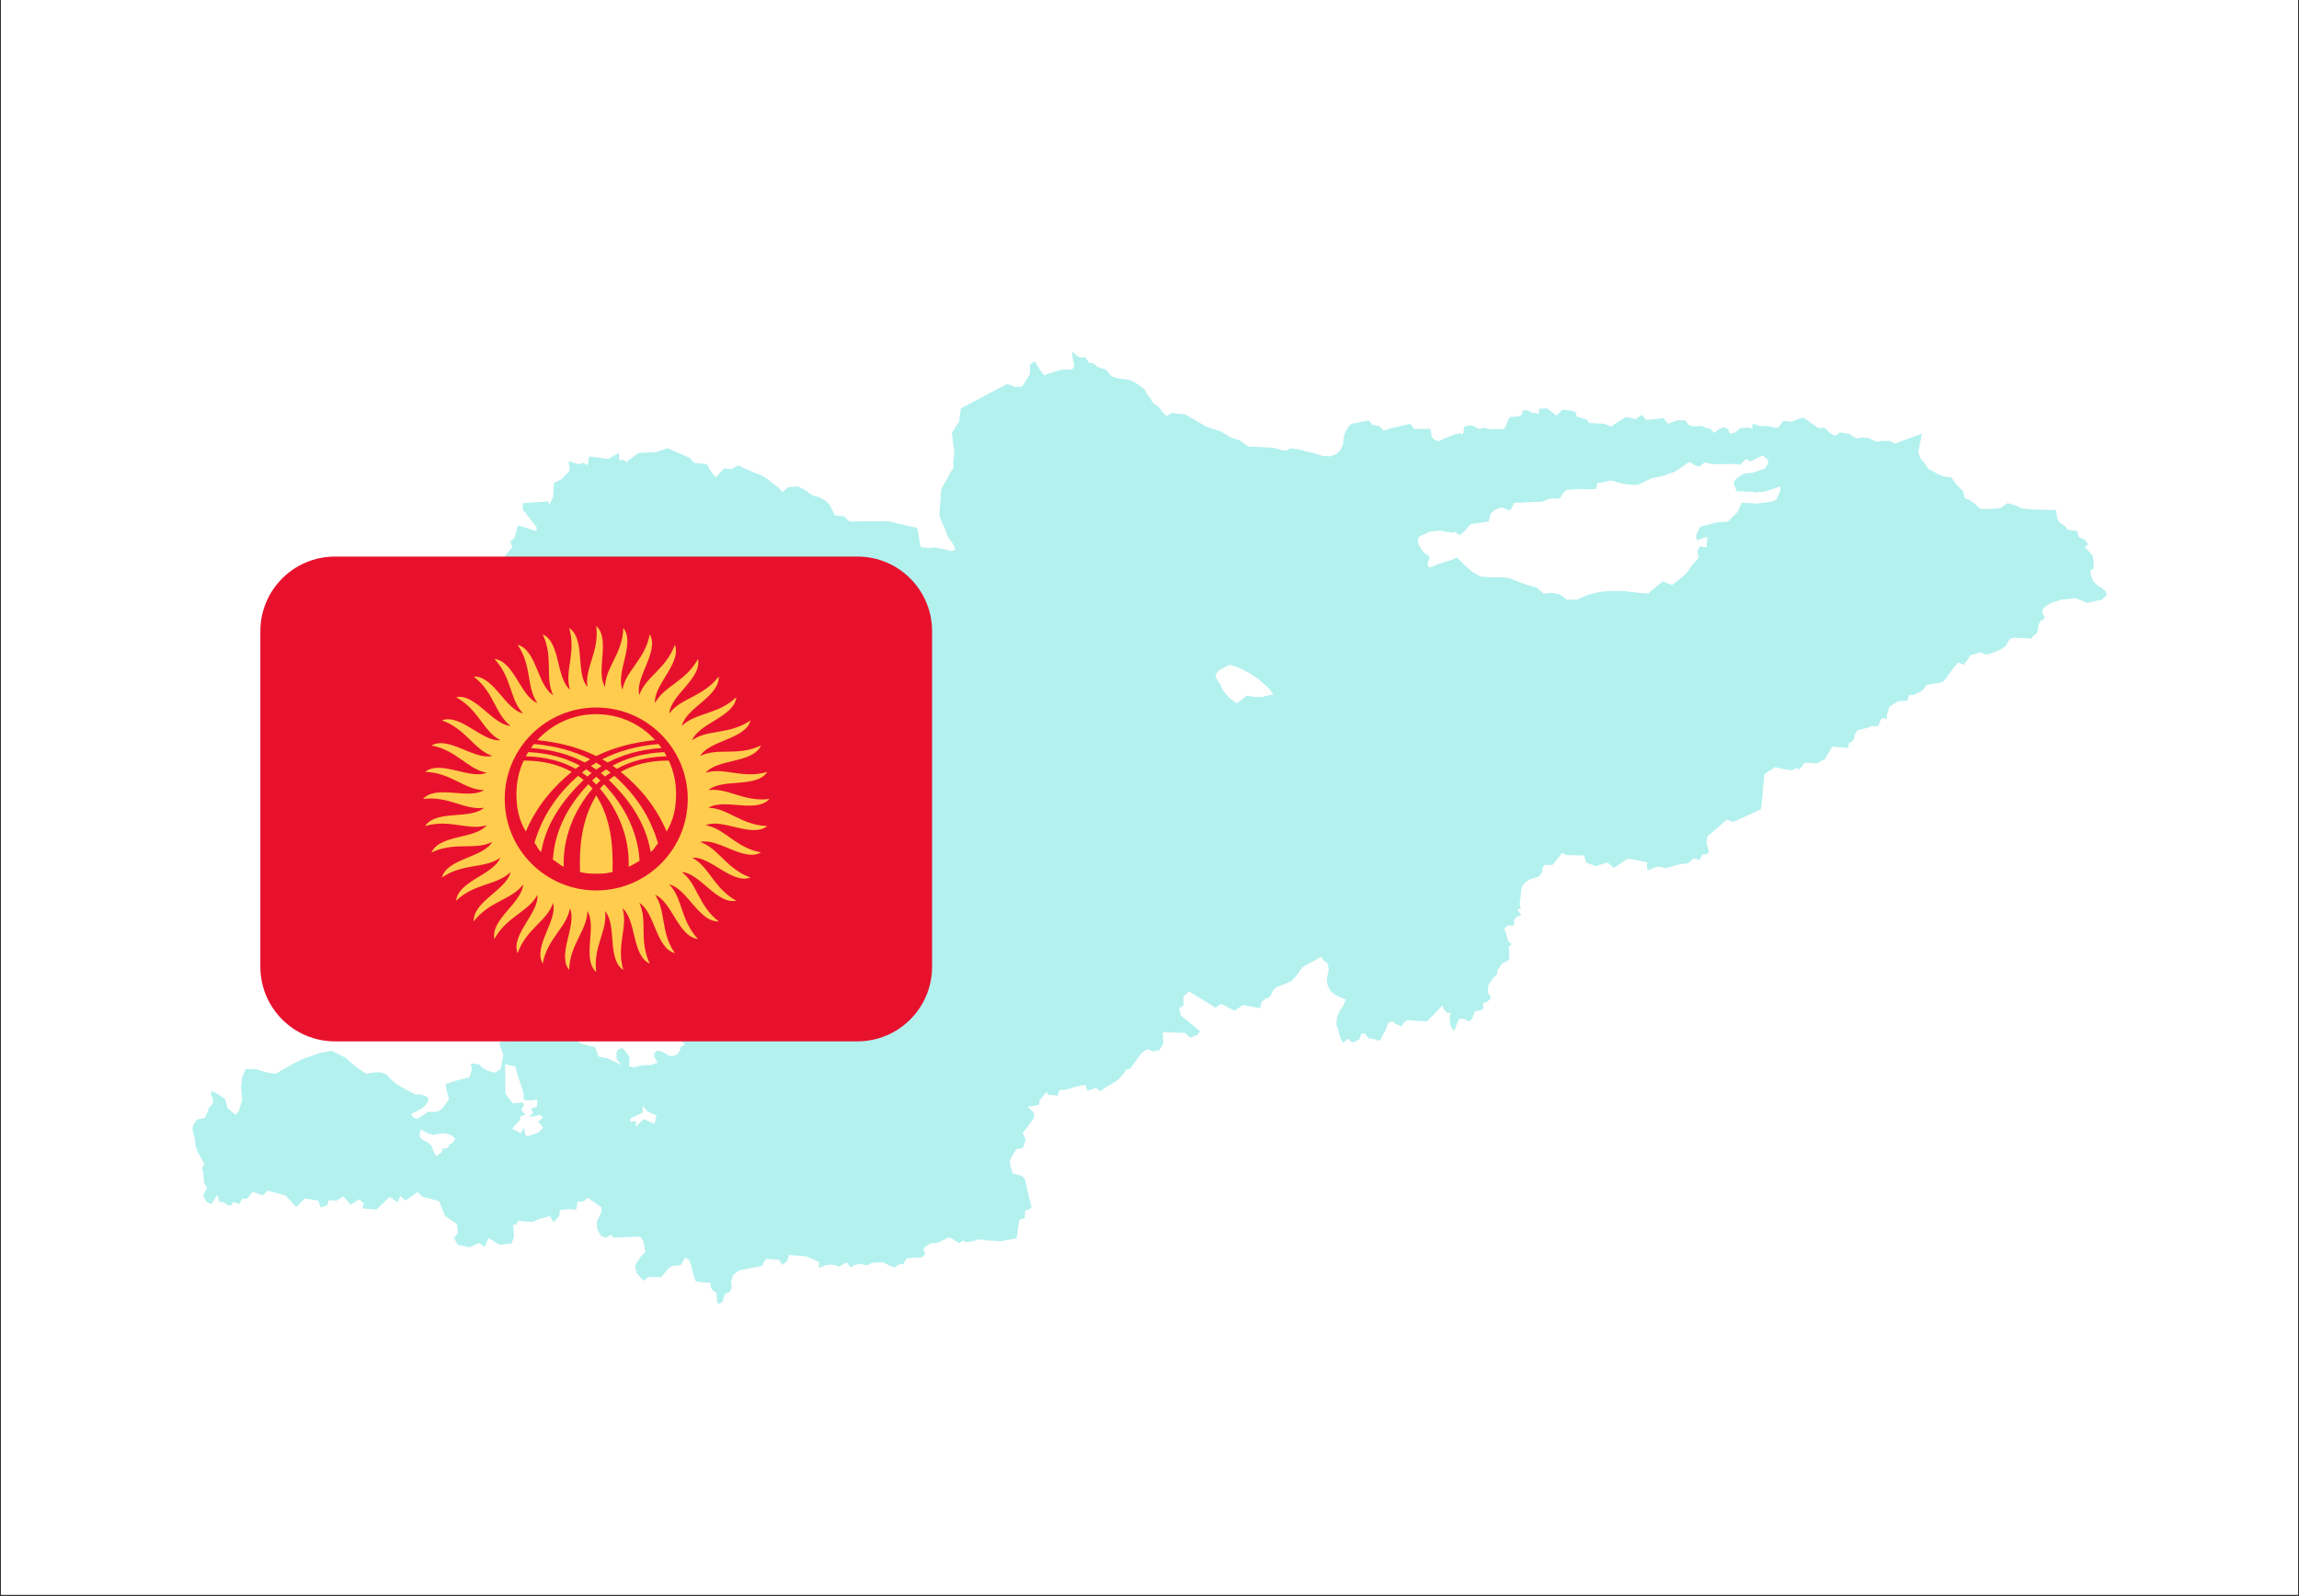 <svg xmlns="http://www.w3.org/2000/svg" xmlns:xlink="http://www.w3.org/1999/xlink" width="1080" zoomAndPan="magnify" viewBox="0 0 810 562.5" height="750" preserveAspectRatio="xMidYMid meet" version="1.0"><rect x="0" y="0" width="810" height="562.5" fill="#333333" stroke="none"/><defs><filter x="0%" y="0%" width="100%" height="100%" id="91def3da80"><feColorMatrix values="0 0 0 0 1 0 0 0 0 1 0 0 0 0 1 0 0 0 1 0" color-interpolation-filters="sRGB"/></filter><clipPath id="4f5f883192"><path d="M 0.359 0 L 809.641 0 L 809.641 562 L 0.359 562 Z M 0.359 0 " clip-rule="nonzero"/></clipPath><mask id="a24617fdf1"><g filter="url(#91def3da80)"><rect x="-81" width="972" fill="#000000" y="-56.25" height="675" fill-opacity="0.3"/></g></mask><clipPath id="6a17c8080f"><path d="M 0.801 0.969 L 675.199 0.969 L 675.199 336.418 L 0.801 336.418 Z M 0.801 0.969 " clip-rule="nonzero"/></clipPath><clipPath id="e784b9cc40"><rect x="0" width="676" y="0" height="338"/></clipPath><clipPath id="bc7459347c"><path d="M 91.668 196.148 L 328.461 196.148 L 328.461 366.996 L 91.668 366.996 Z M 91.668 196.148 " clip-rule="nonzero"/></clipPath></defs><g clip-path="url(#4f5f883192)"><path fill="#ffffff" d="M 0.359 0 L 809.641 0 L 809.641 562 L 0.359 562 Z M 0.359 0 " fill-opacity="1" fill-rule="nonzero"/><path fill="#ffffff" d="M 0.359 0 L 809.641 0 L 809.641 562 L 0.359 562 Z M 0.359 0 " fill-opacity="1" fill-rule="nonzero"/></g><g mask="url(#a24617fdf1)"><g transform="matrix(1, 0, 0, 1, 67, 123)"><g clip-path="url(#e784b9cc40)"><g clip-path="url(#6a17c8080f)"><path fill="#00cfc8" d="M 560.254 49.93 L 558.746 53.25 L 556.934 53.855 L 551.793 54.457 L 546.656 54.16 L 545.148 57.48 L 541.824 60.805 L 537.895 61.109 L 532.152 62.617 C 532.152 62.617 529.738 65.945 530.949 67.453 C 530.949 67.453 532.762 66.547 534.574 66.242 L 534.27 69.875 L 531.852 69.57 L 530.949 71.383 L 531.551 73.5 L 529.129 76.215 L 527.016 79.234 L 522.184 83.164 L 518.859 81.957 L 516.441 83.77 L 513.727 86.188 L 510.094 85.887 L 504.957 85.281 L 500.426 85.281 L 496.801 85.582 L 492.871 86.492 L 488.645 88.305 L 485.02 88.305 L 482.598 86.492 L 479.879 85.887 L 476.859 86.188 L 474.441 84.074 L 471.117 83.164 C 471.117 83.164 466.887 81.656 464.773 80.75 L 462.055 80.445 L 458.125 80.445 L 454.5 80.145 L 451.477 78.332 L 448.758 75.914 L 446.34 73.5 L 444.223 74.402 L 441.199 75.312 C 441.199 75.312 438.484 76.215 437.277 76.82 C 436.066 77.422 435.465 75.609 436.672 73.797 C 436.672 73.797 436.672 72.59 434.855 71.984 L 433.348 69.875 C 433.348 69.875 431.535 67.152 433.348 65.945 L 436.672 64.43 C 436.672 64.43 440.297 63.828 441.199 64.133 C 442.109 64.43 445.133 64.734 445.133 64.734 L 445.734 64.43 C 445.734 64.43 445.734 64.43 447.242 65.641 L 449.062 64.133 L 451.172 61.715 L 457.52 60.805 C 457.52 60.805 457.52 60.805 457.824 59.598 C 458.125 58.387 457.824 58.387 458.727 57.48 C 459.637 56.574 460.539 56.27 461.75 55.973 C 462.957 55.672 463.262 56.574 465.074 56.879 L 466.582 54.16 C 466.582 54.16 466.582 54.16 469.305 54.16 L 473.535 53.855 L 476.254 53.855 C 476.254 53.855 478.367 52.652 480.184 52.652 C 480.184 52.652 481.996 52.949 482.902 52.348 C 482.902 52.348 483.207 50.832 485.02 49.625 L 489.852 49.324 C 489.852 49.324 492.871 49.625 495.289 49.324 L 495.895 47.207 L 498.309 46.91 L 500.426 46.301 L 504.957 47.512 C 504.957 47.512 508.887 48.117 510.094 47.812 C 511.309 47.512 514.023 45.699 515.539 45.395 C 517.047 45.09 518.859 44.793 518.859 44.793 C 518.859 44.793 520.977 43.883 522.184 43.582 C 523.391 43.277 524.898 42.07 527.016 40.562 C 529.129 39.051 528.227 40.562 531.551 41.473 C 531.551 41.473 531.551 41.473 533.664 39.957 L 536.082 40.562 L 540.918 40.562 C 540.918 40.562 544.543 40.258 546.051 40.863 L 548.168 38.75 L 549.676 39.652 L 553.91 37.543 C 553.91 37.543 553.91 37.543 555.719 38.75 L 556.023 40.258 L 554.816 42.07 L 553.301 42.676 L 550.586 43.582 L 547.566 43.883 C 547.566 43.883 545.148 45.09 544.238 46.301 C 543.336 47.512 544.238 47.812 544.543 49.324 C 544.844 50.832 546.355 49.93 547.566 50.23 C 548.773 50.535 548.773 49.93 551.793 50.535 L 554.816 50.23 L 560.254 48.418 Z M 378.348 122.449 C 376.238 123.055 372.309 122.145 372.309 122.145 C 370.496 123.656 368.684 124.867 368.684 124.867 L 365.965 122.75 C 365.965 122.75 363.551 120.332 363.246 118.824 C 362.941 117.312 359.621 115.805 362.641 113.082 L 366.266 111.27 L 369.891 112.477 L 373.82 114.59 L 376.84 116.707 L 380.168 119.727 L 381.676 121.844 C 381.676 121.844 380.465 121.844 378.348 122.449 Z M 163.664 273.074 L 159.738 271.41 L 156.867 274.277 L 157.168 272.164 L 155.055 272.316 L 155.207 271.105 L 159.434 269.145 L 159.434 266.727 L 161.098 268.691 L 164.27 270.055 Z M 122.723 276.094 C 122.723 276.094 120.91 276.848 120.156 277 C 119.398 277.148 118.949 277.754 118.34 277.148 C 117.734 276.551 117.734 274.582 117.734 274.582 C 117.285 274.434 116.527 276.395 116.527 276.395 C 115.316 275.941 115.02 275.336 113.961 275.188 C 112.902 275.035 114.867 273.074 114.867 273.074 L 116.227 271.711 L 116.375 270.504 L 118.188 269.75 L 116.832 268.539 L 116.832 267.633 L 117.586 266.727 L 117.285 265.52 L 113.656 265.82 L 111.09 262.492 L 110.938 252.07 L 114.562 252.824 L 115.316 255.695 L 116.078 258.113 L 116.98 260.68 L 117.586 262.945 L 117.434 264.609 L 118.645 264.758 L 120.762 264.758 L 122.27 264.461 C 122.418 265.52 122.117 267.176 122.117 267.176 L 120.457 267.48 C 119.852 267.938 120.91 269.145 120.91 269.145 L 119.398 270.652 C 120 270.652 123.477 269.898 123.477 269.898 L 124.23 270.957 L 122.574 272.316 L 123.477 273.223 L 124.387 274.434 Z M 92.352 279.871 L 91.293 280.324 L 90.844 281.531 C 90.844 281.531 90.379 281.805 89.637 281.684 C 88.727 281.531 88.953 282.543 88.578 283.039 C 88.125 283.645 86.617 284.402 86.617 284.402 L 85.559 282.285 L 85.102 280.777 L 83.746 279.719 L 82.383 278.961 L 81.172 278.059 C 80.418 276.551 81.328 275.035 81.328 275.035 L 83.441 276.246 L 85.707 277 L 87.824 276.551 L 89.48 276.395 L 91.449 276.848 L 92.504 277.453 L 93.41 278.355 Z M 675.074 85.578 L 673.711 84.367 L 671.75 83.16 L 670.543 81.801 L 669.637 79.684 L 669.484 78.027 L 670.543 77.574 L 670.691 75.457 L 670.242 72.738 L 667.52 69.715 L 668.73 68.961 L 667.672 67.301 L 665.41 66.242 L 664.805 64.125 L 661.48 63.672 L 660.875 62.77 L 659.816 61.859 L 658.758 61.254 L 657.855 59.746 L 657.398 56.719 C 657.398 56.719 644.859 56.719 644.711 55.816 L 643.348 55.211 L 640.328 54.305 L 637.762 56.117 C 637.762 56.117 630.512 56.719 630.355 56.117 L 628.691 54.453 L 626.73 53.094 L 625.523 52.797 L 625.066 52.043 L 624.613 50.074 L 622.195 47.656 L 620.539 45.242 L 617.969 44.938 L 616.004 44.184 L 614.043 43.125 L 612.379 42.219 L 611.02 40.102 L 609.656 38.594 L 608.902 36.328 L 609.359 33.91 L 610.113 29.832 L 600.746 33.309 L 599.84 32.852 L 598.777 32.398 L 596.367 32.398 L 594.398 32.703 L 593.191 32.25 L 591.227 31.34 L 589.414 31.188 L 586.996 31.496 L 585.789 30.734 L 584.73 29.98 L 581.254 29.375 C 581.254 29.375 579.891 30.734 579.293 30.586 L 577.48 29.375 L 575.816 27.715 L 573.699 27.863 L 568.562 24.238 L 567.355 24.387 L 564.184 25.598 L 561.312 25.297 L 559.5 27.715 C 559.5 27.715 558.441 27.863 557.984 27.715 C 557.535 27.562 556.777 27.266 556.777 27.266 L 554.664 27.109 L 553.301 27.266 L 551.793 26.656 L 550.438 26.355 L 550.438 28.02 L 548.922 27.715 L 546.207 27.863 L 544.391 29.375 L 542.426 29.832 L 541.973 28.469 L 540.613 27.562 L 539.102 28.02 L 536.836 29.527 L 535.625 28.02 L 534.723 28.02 L 532.457 27.109 L 529.285 27.266 L 528.074 26.809 L 526.711 25.148 L 523.84 25.148 L 520.672 26.355 L 519.156 24.387 L 512.965 24.996 L 511.453 23.18 L 509.34 24.691 L 505.867 23.938 L 501.332 26.809 L 500.883 27.414 L 498.309 26.355 L 492.871 26.051 C 492.871 26.051 492.566 25.445 491.812 24.691 C 491.812 24.691 489.094 24.09 488.492 23.789 L 488.188 22.277 L 486.527 21.672 L 483.504 21.367 L 481.387 23.484 L 479.73 22.125 L 478.066 20.918 L 475.195 21.066 C 475.195 21.066 475.348 22.277 475.047 22.879 L 473.988 22.574 L 472.93 22.574 L 471.117 21.523 L 469.453 21.672 L 469.152 23.18 L 467.797 23.789 L 465.074 23.938 L 464.316 24.996 L 463.711 26.809 L 462.809 28.316 L 460.234 28.168 L 458.125 28.316 L 455.707 27.715 L 454.5 28.168 C 454.5 28.168 453.738 28.168 452.688 27.414 C 451.629 26.656 449.664 27.109 449.664 27.109 L 448.906 27.414 L 448.457 30.129 L 447.547 29.676 L 445.438 30.129 L 441.656 31.645 L 439.844 32.547 L 437.875 31.645 L 437.426 30.586 L 436.973 28.168 L 431.234 28.168 L 429.871 26.355 L 422.77 28.02 L 420.504 28.773 L 419.145 27.266 L 416.426 26.656 L 415.215 25.148 L 409.172 26.355 L 408.27 27.109 L 407.359 28.621 L 406.605 30.281 L 406.152 33.754 L 405.398 35.418 L 403.734 37.082 L 401.469 37.836 L 398.902 37.688 C 398.902 37.688 395.578 36.477 394.973 36.477 C 394.367 36.477 390.289 35.27 390.289 35.27 L 387.418 34.969 L 386.664 35.723 L 385 35.723 L 381.676 34.816 L 372.91 34.359 L 372.008 33.754 L 369.891 32.25 L 366.719 31.188 L 363.246 29.07 L 358.105 27.414 L 350.551 23.031 L 345.719 22.574 C 345.719 22.574 344.055 23.938 343.605 23.336 L 342.547 22.125 L 341.34 20.465 L 339.527 19.254 L 338.766 18.348 L 338.469 17.441 L 337.258 16.078 L 336.199 14.117 L 334.539 12.91 L 333.18 12.004 L 331.516 11.098 L 329.398 10.641 L 327.891 10.492 L 326.379 10.188 L 324.566 9.59 L 322.602 7.168 C 322.602 7.168 319.883 6.562 319.434 6.113 C 319.434 6.113 318.523 4.898 317.621 4.898 L 316.711 4.898 C 316.711 4.898 315.957 3.539 315.199 2.785 L 314.145 3.094 L 312.781 2.637 L 310.82 0.973 L 310.82 2.184 L 310.969 3.539 L 311.574 5.957 L 310.82 7.168 L 306.738 7.32 L 302.055 8.828 L 300.848 9.285 L 299.488 7.473 L 297.52 4.293 L 295.863 5.508 L 295.863 8.828 L 293.141 13.207 L 290.727 13.363 L 287.855 12.305 L 271.535 20.918 L 270.93 25.598 L 268.363 29.527 L 268.664 31.949 L 268.82 33.91 L 269.27 36.023 L 269.117 37.688 L 268.82 39.648 L 268.969 41.766 L 267.609 43.883 L 266.703 45.695 L 264.59 49.469 L 263.98 58.684 L 265.039 61.559 L 265.949 63.371 C 265.949 63.371 266.398 64.879 266.703 65.633 C 267.008 66.395 268.363 68.055 268.363 68.055 L 269.426 69.867 L 269.426 70.922 L 267.91 71.227 L 266.703 70.773 L 264.285 70.316 L 262.02 69.867 L 260.207 70.168 L 257.336 69.715 L 256.73 66.09 L 256.125 63.066 L 245.707 60.648 L 232.258 60.801 L 230.445 58.988 L 227.27 58.684 L 226.367 57.023 L 225.004 54.453 L 223.645 53.398 L 221.684 52.191 L 219.566 51.738 L 217.902 50.68 L 216.848 49.77 L 214.129 48.41 L 210.652 48.715 L 208.688 50.379 L 207.324 48.867 L 205.062 47.203 L 202.945 45.539 L 200.984 44.332 L 199.473 43.883 L 195.695 42.219 L 193.125 41.012 L 190.559 42.371 L 188.141 42.066 L 185.121 45.242 L 183.914 43.727 L 181.945 40.559 L 177.566 40.102 L 175.902 38.289 L 168.199 34.969 L 164.27 36.328 L 157.922 36.629 L 154.453 39.199 L 153.543 39.953 L 152.938 39.043 L 151.273 39.199 L 150.977 36.629 L 147.352 38.746 L 140.551 37.836 L 140.094 40.855 L 139.492 40.707 L 138.281 40.102 L 137.074 40.707 L 135.867 40.254 L 133.301 39.5 L 133.754 42.824 L 130.883 45.844 L 128.16 47.203 L 127.863 52.191 L 126.5 55.062 L 126.199 53.699 L 117.285 54.305 L 117.129 56.422 L 122.117 62.918 L 121.969 64.125 L 115.473 62.164 L 114.266 66.543 L 112.75 67.902 L 113.504 69.867 L 108.977 75.156 C 108.977 75.156 108.672 76.516 108.82 77.27 C 108.977 78.027 108.977 78.328 108.977 79.082 C 108.977 79.84 109.574 80.141 109.574 80.141 C 109.574 80.141 111.09 80.141 111.996 80.445 C 112.902 80.742 113.207 80.289 113.961 80.594 C 114.715 80.895 115.168 80.742 115.473 81.199 C 115.773 81.652 116.375 80.895 116.375 80.895 L 117.129 79.082 L 119.098 79.082 L 120.457 78.781 L 122.574 80.141 L 124.082 79.234 L 127.559 81.348 C 127.559 81.348 128.312 83.918 128.766 84.824 L 130.277 84.07 L 132.09 85.277 C 132.09 85.277 132.391 86.637 132.391 87.238 C 132.391 87.844 129.973 91.625 129.973 91.625 C 129.973 91.625 129.219 91.773 128.914 91.172 C 128.617 90.566 127.258 91.172 127.258 91.172 L 125.438 91.172 L 123.781 92.832 L 122.117 92.984 L 122.418 94.191 L 120.91 95.551 L 118.039 97.363 L 116.227 97.668 L 115.922 99.176 L 115.02 99.629 L 113.504 100.234 L 111.543 99.934 C 111.543 99.934 107.613 97.965 107.16 98.57 C 106.711 99.176 106.555 99.48 106.555 99.48 L 105.801 101.746 L 106.254 103.559 L 106.859 105.371 L 106.406 106.273 L 105.348 108.242 L 103.684 108.242 L 102.629 107.035 L 101.57 108.094 C 101.57 108.094 100.512 109.145 98.098 108.848 C 95.68 108.543 94.621 109.906 94.621 109.906 L 93.715 111.566 L 92.957 113.375 L 92.809 114.738 L 90.844 116.551 L 89.48 117.453 L 88.125 118.066 L 86.312 118.363 L 84.348 122.141 L 84.5 124.555 L 83.59 124.406 L 81.629 124.859 L 79.211 127.129 L 77.094 127.883 L 76.945 129.695 L 76.34 130.297 L 73.168 131.051 L 70.449 133.473 L 66.066 132.566 L 66.066 135.742 L 64.254 137.25 L 63.496 140.723 L 64.703 141.781 L 66.672 142.535 L 69.844 142.082 L 71.508 141.18 L 75.281 142.84 L 75.438 144.953 L 77.852 144.953 L 81.934 150.547 L 82.383 151.301 L 83.59 150.848 L 85.559 150.848 L 87.371 149.488 L 89.031 146.922 L 91.75 146.766 L 93.41 145.258 L 96.582 145.559 L 96.887 148.125 L 100.215 152.809 L 100.512 156.59 L 100.215 158.25 L 99.605 160.668 L 99.305 163.688 L 100.059 168.223 L 100.664 166.105 L 104.898 164.145 L 110.789 171.09 L 115.168 168.828 L 116.832 169.73 L 121.059 172.902 L 122.574 170.789 L 125.594 169.125 L 127.559 171.242 L 127.707 169.426 L 130.277 170.641 L 130.727 175.168 L 132.242 174.562 L 133.449 171.691 L 136.773 172.148 L 137.828 175.926 L 140.699 173.66 C 140.699 173.66 140.855 172.602 140.25 171.996 C 140.25 171.996 139.945 171.242 140.25 170.789 C 140.551 170.336 141.305 170.184 141.305 170.184 L 141.609 168.523 L 140.699 167.77 C 140.699 167.77 140.25 166.105 140.25 165.352 C 140.25 164.594 140.094 164.293 140.094 164.293 C 140.094 164.293 140.25 162.332 140.25 161.875 C 140.25 161.422 142.062 160.062 142.062 160.062 L 142.816 161.273 L 144.777 160.969 L 146.141 160.668 L 147.648 162.176 L 149.918 160.668 C 149.918 160.668 150.977 158.855 151.43 158.098 C 151.707 157.633 152.637 157.492 152.637 157.492 L 153.996 155.68 C 153.996 155.68 153.996 155.68 153.848 153.867 L 154.453 152.66 L 155.355 151.449 L 155.355 150.391 C 155.355 150.391 154.898 148.727 154.898 148.281 C 154.898 147.824 153.543 147.219 153.543 147.219 C 153.543 147.219 151.879 146.922 151.73 146.465 C 151.578 146.012 152.484 146.16 154.602 146.012 C 154.602 146.012 155.355 144.805 155.961 143.441 C 156.562 142.082 156.715 142.23 156.715 142.23 L 158.227 140.574 L 158.98 141.477 L 158.527 142.535 L 158.527 143.594 L 159.137 144.953 L 158.98 146.16 L 158.832 147.371 L 156.562 149.637 L 156.113 151.301 C 156.113 151.301 157.168 152.203 158.227 152.055 L 158.375 150.391 L 159.285 151.145 L 160.344 151.602 L 160.645 150.094 L 162 149.34 L 162.305 150.547 L 162.91 151.754 C 162.91 151.754 164.418 153.113 164.117 154.172 C 163.82 155.23 164.418 155.227 164.871 156.438 C 165.328 157.648 165.027 157.043 168.348 156.887 C 168.895 156.867 168.199 157.492 167.895 158.699 C 167.594 159.91 167.895 158.699 168.348 159.758 C 168.801 160.816 168.348 159.758 168.652 160.668 C 168.953 161.578 168.504 161.578 168.652 162.48 C 168.801 163.383 168.953 164.293 168.953 164.293 L 169.258 166.254 L 168.953 167.465 C 168.953 167.465 168.199 168.371 167.895 168.977 C 167.594 169.582 167.594 170.641 167.594 170.641 L 168.801 172.602 C 168.801 172.602 170.16 173.055 171.219 173.207 C 172.277 173.355 172.277 173.66 173.18 173.66 C 174.09 173.66 173.941 173.961 175.754 173.961 C 175.754 173.961 176.961 175.02 177.715 175.324 C 178.469 175.621 179.832 175.926 179.832 175.926 L 181.191 174.562 L 183.004 173.355 L 186.48 173.961 L 187.383 176.375 C 187.383 176.375 187.234 178.344 187.539 178.793 C 187.836 179.25 187.539 180.91 187.539 180.91 L 187.992 182.875 C 187.992 182.875 188.293 184.387 188.746 184.535 C 189.199 184.688 189.5 184.688 189.953 184.84 C 190.41 184.992 191.012 184.535 192.223 184.688 C 193.43 184.84 193.281 184.535 194.035 183.781 C 194.789 183.027 195.094 182.723 195.996 181.969 C 196.906 181.215 197.508 183.477 198.262 183.934 C 199.016 184.387 199.926 184.535 199.926 184.535 C 199.926 184.535 202.039 185.141 202.641 185.141 C 203.246 185.141 204.156 185.445 204.758 185.895 C 205.363 186.348 204.758 185.895 204.758 186.805 C 204.758 187.711 204.453 188.012 204.758 188.617 C 205.062 189.219 206.422 189.219 207.027 189.219 C 207.629 189.219 207.629 189.523 207.93 189.98 C 208.234 190.43 208.84 191.637 209.594 192.09 C 210.352 192.547 210.652 193.449 211.254 194.656 C 211.254 194.656 210.352 195.867 210.949 197.078 C 211.223 197.621 212.316 197.68 213.375 197.832 C 214.426 197.984 215.484 198.438 216.543 198.289 C 217.602 198.133 217.902 199.043 217.902 199.043 L 220.168 199.34 L 224.25 199.191 L 227.574 199.043 L 229.082 200.398 L 229.992 201.914 L 231.348 203.121 L 232.863 203.27 L 234.07 202.211 L 235.578 201.309 L 237.996 200.703 L 240.113 200.102 L 243.133 200.551 L 245.402 200.551 L 246.004 201.457 L 245.707 202.816 L 244.344 205.391 L 242.379 206.293 L 239.656 207.203 L 235.734 208.105 L 234.523 208.559 L 233.465 209.312 L 232.258 210.223 L 231.051 210.828 L 229.082 211.281 L 227.574 211.887 L 226.816 214.453 L 221.98 214.453 L 222.891 216.266 L 223.344 217.172 L 221.832 218.531 L 221.684 220.492 L 221.832 222.762 C 221.832 222.762 220.625 221.855 220.168 221.703 C 219.715 221.551 217.902 222.609 217.754 222.156 L 217.297 220.492 C 217.297 220.492 216.543 220.344 215.941 221.098 L 216.09 222.457 L 215.941 224.422 L 215.484 226.387 L 214.73 227.293 L 213.523 226.988 L 212.316 227.293 L 210.949 226.086 L 209.594 225.176 L 207.629 224.879 L 206.57 224.422 L 205.363 222.91 L 203.855 224.422 L 201.59 220.492 L 199.77 218.836 L 195.848 218.984 C 195.848 218.984 196.602 219.738 196.906 220.344 C 197.203 220.949 198.113 221.098 198.113 221.098 L 198.113 222.312 L 198.867 223.066 L 200.379 223.363 L 200.68 225.027 L 199.621 225.48 L 197.66 226.539 L 198.414 227.293 L 200.227 227.898 L 200.984 229.105 L 201.133 232.277 L 200.074 233.492 L 199.621 234.395 L 199.77 236.961 L 198.113 236.512 L 196.602 235.605 L 194.637 233.637 L 191.918 232.883 L 190.863 232.883 L 189.5 231.523 L 189.047 229.711 L 187.539 229.562 L 184.668 229.105 C 184.516 232.129 179.074 231.672 179.074 231.672 L 179.98 233.336 L 179.074 235.453 L 177.863 237.266 L 172.578 242.555 L 172.73 243.457 L 174.391 245.121 L 172.883 245.875 L 172.578 247.082 L 171.672 248.598 L 169.707 249.199 L 168.348 248.895 L 166.535 247.691 L 164.723 247.238 L 163.516 248.141 L 163.516 249.5 L 164.723 251.617 L 163.82 251.766 L 162.457 252.375 L 160.039 252.375 L 158.832 252.527 L 156.562 253.129 L 154.602 252.824 L 154.75 251.617 L 154.75 249.5 L 153.848 248.141 L 152.332 246.328 L 150.977 246.785 L 150.215 247.844 L 150.215 250.258 L 152.035 252.371 L 150.215 251.469 L 146.895 249.953 L 143.875 249.352 L 142.668 246.023 L 139.945 245.422 L 137.223 244.516 L 134.508 241.797 L 130.277 242.102 L 129.371 239.078 L 127.258 240.586 L 125.746 239.379 L 118.188 240.289 L 112.75 243.914 C 109.73 243.914 108.82 244.516 108.82 244.516 L 110.336 248.746 L 109.379 253.816 L 107.352 255.027 C 107.352 255.027 102.902 254.223 102.09 252.199 C 102.09 252.199 100.477 251.793 98.855 251.793 L 99.262 253.816 L 98.449 256.648 L 93.594 257.863 L 89.953 259.074 L 90.355 261.102 L 91.168 264.336 C 91.168 264.336 89.547 267.172 87.926 268.387 C 87.926 268.387 86.312 269.199 83.883 268.793 L 80.238 271.219 C 80.238 271.219 78.621 271.625 77.809 269.598 L 81.051 267.98 C 81.051 267.98 84.285 265.957 83.883 263.938 C 83.883 263.938 81.859 262.316 79.43 262.719 L 77.004 261.504 L 73.363 259.484 C 73.363 259.484 71.742 258.676 69.715 256.246 C 67.695 253.816 62.027 255.434 62.027 255.434 L 58.387 253.008 L 54.742 249.766 L 49.891 247.34 L 45.434 248.152 L 39.773 250.172 L 35.727 252.199 L 30.059 255.434 L 27.223 255.027 L 23.176 253.816 L 19.535 253.816 L 18.32 256.648 L 17.922 260.297 L 18.32 264.742 L 17.117 268.539 L 16.059 269.898 L 14.398 268.539 L 13.188 267.48 L 12.281 264.312 L 10.773 263.25 L 9.562 262.492 L 7.602 261.438 L 7.297 262.492 L 8.051 264.461 L 8.051 265.82 L 6.543 267.48 L 6.238 268.691 L 5.18 270.957 L 2.461 271.562 L 1.254 273.223 C 1.254 273.223 0.801 274.277 0.801 274.883 C 0.801 275.484 1.703 278.512 1.703 278.512 C 1.703 278.512 1.703 280.473 2.008 281.078 C 2.312 281.684 2.461 282.59 2.762 283.195 C 3.066 283.801 3.969 285.309 3.969 285.309 L 5.027 287.426 L 4.125 288.633 L 4.574 289.992 L 4.879 293.922 L 5.938 295.434 L 4.574 298.301 L 5.781 300.566 L 7.445 301.32 L 9.562 298.152 L 10.316 300.566 L 11.98 300.719 L 13.039 301.625 L 14.398 301.93 L 15.152 300.566 L 17.27 301.32 L 18.328 299.508 L 20.141 299.359 L 22.102 296.941 L 25.426 298.301 L 27.391 296.637 L 33.586 298.301 L 37.359 302.379 L 40.383 299.359 L 45.066 300.113 L 45.977 302.531 L 48.238 301.777 L 48.84 299.965 L 51.711 300.113 L 53.98 298.605 L 56.547 301.625 L 59.418 299.66 L 61.234 301.172 L 60.629 302.836 L 65.613 303.289 L 70.297 298.754 L 73.02 300.719 L 74.074 298.457 L 75.887 300.113 L 80.121 297.094 L 81.777 298.754 L 87.668 300.27 L 89.785 305.555 L 94.016 308.422 L 94.32 311.441 L 92.957 313.41 L 94.32 315.676 L 98.395 316.586 L 101.723 315.074 L 103.84 316.43 L 105.047 313.262 L 108.977 315.676 L 113.207 315.223 L 114.109 312.957 L 113.809 308.422 L 114.715 308.727 L 115.621 307.215 L 120.457 307.668 L 123.023 306.613 L 126.805 305.555 C 126.805 305.555 127.559 307.062 127.863 307.52 C 128.16 307.973 128.766 306.914 128.766 306.914 L 130.125 305.402 L 130.277 303.438 L 133.301 303.133 L 136.016 303.289 L 136.469 300.566 L 138.887 300.27 L 139.945 299.059 L 141.305 299.965 L 144.934 302.531 L 144.934 304.043 L 143.27 307.52 C 143.27 307.52 143.27 309.785 143.57 310.539 C 143.875 311.293 144.934 312.656 144.934 312.656 L 146.441 313.262 L 148.559 312.051 L 148.859 313.109 L 158.375 312.805 L 159.137 313.41 L 159.891 315.223 L 160.344 318.242 L 158.832 319.758 L 156.715 323.078 L 157.324 325.648 L 159.738 328.367 L 161.551 327.008 L 165.93 327.156 L 168.504 323.988 L 170.012 323.078 C 170.012 323.078 171.973 323.234 173.031 322.621 L 174.391 320.207 L 175.902 321.113 L 176.508 322.93 C 176.508 322.93 177.715 328.516 178.32 328.672 C 178.32 328.672 181.496 328.969 183.309 329.125 C 183.309 329.125 183.309 330.027 183.605 330.938 C 183.914 331.84 184.359 331.84 185.422 332.594 C 185.422 332.594 185.57 335.168 185.727 335.922 C 185.875 336.676 186.629 336.523 187.539 335.77 C 187.902 335.465 187.688 334.863 188.141 333.805 C 188.598 332.75 188.441 332.898 189.199 332.75 C 189.953 332.594 190.105 332.145 190.559 331.387 C 191.012 330.633 190.707 330.18 190.707 330.18 L 190.559 328.516 L 191.312 326.402 L 193.281 324.742 L 201.738 323.078 L 201.887 322.176 L 202.945 320.66 L 207.48 320.965 L 208.688 322.777 L 210.352 321.414 L 210.949 319.301 L 217 319.758 L 221.531 321.719 L 221.531 323.836 L 223.793 322.93 L 226.211 322.629 L 228.629 323.383 L 231.348 321.867 L 232.707 323.684 L 233.922 322.93 L 235.734 322.324 L 238.449 322.93 L 240.418 322.02 L 244.043 321.867 L 246.914 323.234 L 248.273 323.684 L 249.629 322.629 L 251.293 322.473 L 252.352 320.512 C 252.352 320.512 253.105 320.359 254.016 320.359 C 254.918 320.359 255.066 319.906 255.828 320.207 C 256.582 320.512 257.789 320.055 257.789 320.055 L 258.996 318.996 L 258.395 317.488 L 258.691 316.586 L 260.809 315.223 L 263.531 314.918 L 267.156 313.109 C 267.156 313.109 268.215 313.262 268.969 313.863 C 269.723 314.469 271.086 315.074 271.086 315.074 L 272.297 314.164 L 273.348 314.77 C 273.348 314.77 274.406 314.617 275.617 314.469 C 276.824 314.312 276.98 313.863 276.98 313.863 L 278.336 313.863 L 280.902 314.164 L 285.586 314.469 L 291.18 313.41 L 291.48 311.293 L 291.785 309.18 C 291.785 309.18 291.934 307.668 292.234 307.062 C 292.539 306.461 294.047 306.309 294.047 306.309 L 294.199 303.742 L 296.469 302.684 C 296.469 302.684 294.199 293.316 294.199 292.863 C 294.199 292.414 293.141 291.504 293.141 291.504 L 291.785 291.051 L 289.668 290.445 L 289.516 289.238 C 289.516 289.238 288.914 288.027 288.914 287.574 C 288.914 287.121 288.762 286.215 288.762 286.215 C 288.762 286.215 289.516 284.402 289.973 283.801 C 290.422 283.195 291.023 281.988 291.023 281.988 L 293.293 281.684 L 293.895 280.324 L 294.352 278.66 L 293.293 276.246 L 294.953 274.281 L 297.371 270.809 L 297.223 269.145 L 295.105 267.031 L 297.371 266.727 L 299.035 266.422 L 299.34 264.758 L 301.758 261.738 C 301.758 261.738 301.758 261.738 302.055 262.496 C 302.359 263.25 303.266 262.797 304.172 262.945 C 305.078 263.102 305.531 263.25 305.531 263.25 C 305.531 263.25 305.984 261.59 306.59 260.984 L 308.098 261.133 C 308.098 261.133 310.668 260.531 311.125 260.23 C 311.574 259.926 315.352 259.32 315.352 259.32 L 316.105 261.289 L 317.164 261.133 L 319.129 260.379 L 320.789 261.59 C 320.789 261.59 322.902 259.777 323.812 259.473 C 324.715 259.172 327.285 257.211 327.285 257.211 L 328.496 255.848 L 329.855 253.883 L 331.219 253.578 L 333.328 250.715 C 333.328 250.715 334.992 248.293 335.445 247.992 C 335.895 247.691 336.051 247.238 337.41 246.785 L 339.223 247.539 L 341.488 247.082 L 342.848 244.82 L 342.695 240.742 L 350.551 241.043 L 352.367 242.703 L 354.781 241.797 L 355.84 240.438 L 349.043 234.852 L 348.438 232.426 L 349.945 231.375 L 349.945 228.199 L 351.914 226.387 L 361.277 232.129 L 363.246 230.77 L 367.93 233.188 L 370.949 231.219 L 376.992 232.277 L 377.445 230.164 L 378.805 228.957 L 380.012 228.652 L 380.922 227.445 L 381.676 225.781 C 381.676 225.781 382.734 224.723 384.246 224.273 C 385.754 223.82 386.359 223.516 386.359 223.516 L 388.172 222.609 L 389.836 220.797 L 391.797 217.926 L 398.598 214.148 L 399.203 215.359 L 400.711 216.414 L 401.164 218.531 L 400.559 221.703 C 400.262 223.668 401.164 225.027 401.164 225.027 C 402.074 227.898 406.152 228.504 407.207 229.406 C 407.207 229.406 406.605 230.465 406.453 231.07 C 406.301 231.672 405.094 233.035 405.094 233.035 L 404.336 234.695 C 404.336 234.695 403.887 235.902 403.887 237.266 C 403.887 238.625 404.035 238.773 404.035 238.773 L 404.488 239.832 C 404.488 239.832 404.789 241.496 404.945 241.949 C 405.094 242.398 405.398 243.457 406.301 244.516 C 406.301 244.516 406.906 243.914 407.512 243.309 C 408.113 242.703 408.418 243.762 408.418 243.762 L 409.926 244.367 L 411.895 243.309 L 412.797 241.195 L 414.008 241.348 C 414.008 241.348 414.461 242.102 415.066 242.703 C 415.672 243.309 416.125 243.008 416.125 243.008 C 416.125 243.008 417.633 243.309 418.238 243.613 C 418.84 243.914 419.445 243.457 419.445 243.457 L 420.051 241.949 L 420.957 240.438 L 421.562 238.93 L 422.016 237.566 L 423.523 236.812 C 423.523 236.812 424.582 238.02 425.492 238.172 L 427 238.773 L 427.148 237.871 L 428.812 236.512 L 435.762 236.969 C 435.762 236.969 440.902 231.828 441.051 231.375 C 441.199 230.918 441.199 232.426 441.961 232.883 L 442.715 233.941 C 442.715 233.941 442.715 233.941 444.223 233.941 C 444.223 233.941 443.617 235.148 443.766 235.754 C 443.922 236.359 443.766 237.566 444.074 238.477 C 444.371 239.379 444.824 239.379 445.133 240.137 C 445.43 240.891 446.191 238.02 446.191 238.02 L 447.094 236.059 C 447.094 236.059 448.152 236.059 448.605 236.059 C 449.055 236.059 449.211 236.207 450.113 236.812 C 451.023 237.418 451.926 235.453 451.926 235.453 C 451.926 235.453 452.23 234.246 452.531 233.641 C 452.836 233.035 453.289 233.336 453.895 233.188 C 454.5 233.035 455.254 233.035 455.551 232.426 C 455.855 231.824 455.402 231.375 455.551 230.77 C 455.707 230.164 456.312 230.613 457.371 229.711 C 458.422 228.801 457.973 228.957 458.125 228.504 C 458.273 228.047 457.371 227.293 457.371 227.293 L 457.215 225.48 L 457.52 223.82 L 459.027 221.703 L 460.391 220.492 L 460.691 218.836 L 462.055 216.719 L 464.77 215.207 L 464.621 210.676 L 465.68 209.617 L 464.918 209.312 L 464.316 208.41 L 463.711 206.145 L 462.957 204.48 C 462.957 204.48 464.016 202.816 465.074 203.121 C 466.133 203.422 466.434 203.121 466.434 203.121 L 466.434 201.16 C 466.434 201.16 467.34 200.102 467.789 199.945 C 468.246 199.797 469 199.496 469 199.496 C 469 199.496 468.551 198.891 468.246 198.438 C 467.941 197.984 467.641 197.684 467.641 197.684 L 468.848 196.926 L 468.395 195.715 L 468.699 193.449 L 469 190.43 C 469 190.43 469.453 188.766 470.059 188.316 C 470.66 187.863 471.871 186.805 472.781 186.652 C 473.684 186.504 475.195 185.898 475.195 185.898 C 475.195 185.898 475.949 185.141 476.254 184.387 C 476.555 183.633 476.406 182.875 476.406 182.875 L 477.312 181.82 L 480.031 181.82 L 483.355 177.586 L 484.863 178.344 L 491.059 178.496 L 491.965 181.062 L 495.289 182.27 L 499.367 180.91 L 501.637 182.875 L 506.621 179.555 L 513.422 180.91 L 513.266 181.82 L 513.422 183.781 C 513.422 183.781 515.082 183.18 516.137 182.723 C 517.195 182.27 518.254 182.574 518.254 182.574 L 520.066 183.027 C 520.066 183.027 520.82 182.574 521.879 182.426 C 522.547 182.328 522.938 181.969 523.996 181.82 L 526.109 181.367 L 527.465 181.367 C 527.465 181.367 528.828 180.457 529.738 179.398 C 529.738 179.398 531.246 180.156 531.852 180.008 L 532.762 178.195 L 534.27 178.039 C 534.27 178.039 535.477 177.434 534.871 176.227 C 534.871 176.227 534.27 174.562 534.27 173.961 C 534.27 173.355 534.574 171.691 534.574 171.691 L 535.781 170.789 L 538.199 168.672 C 538.199 168.672 540.613 166.559 541.07 166.105 C 541.52 165.652 543.637 166.711 543.637 166.711 L 553.457 162.176 L 554.664 149.789 L 558.441 147.371 C 558.441 147.371 564.027 148.727 564.637 148.43 C 565.242 148.125 565.543 147.676 565.543 147.676 L 566.898 148.125 L 567.957 147.07 C 567.957 147.07 568.414 145.863 568.867 145.863 C 569.32 145.863 569.922 145.863 570.68 145.863 C 571.434 145.863 571.887 146.16 573.098 146.012 C 574.305 145.863 574.453 144.953 575.207 144.953 C 575.969 144.953 576.871 142.992 576.871 142.992 L 578.535 140.121 L 584.125 140.574 L 584.426 138.91 L 586.09 137.852 C 586.09 137.852 586.387 136.793 586.387 136.039 L 587.445 134.379 C 587.445 134.379 591.379 133.473 592.133 133.02 C 592.887 132.566 593.496 133.02 593.496 133.02 L 594.852 132.719 C 594.852 132.719 595.605 130 596.359 130 L 597.723 130.449 C 597.723 130.449 597.723 129.09 598.18 127.73 C 598.629 126.375 598.477 126.219 598.477 126.219 L 601.805 124.105 C 601.805 124.105 604.371 124.105 605.125 123.801 L 605.578 121.84 L 607.09 121.988 L 609.203 120.93 L 610.41 120.324 L 611.77 118.363 C 611.77 118.363 616.305 117.758 617.512 117.305 L 618.57 116.098 L 620.688 113.227 L 622.801 110.508 L 624.918 111.262 L 626.277 109.449 L 627.184 107.938 C 627.184 107.938 629.602 107.184 631.109 106.883 C 631.109 106.883 631.867 107.637 632.922 107.637 C 633.98 107.637 634.586 107.184 634.586 107.184 L 637.762 105.977 L 639.723 104.617 L 640.633 102.953 L 641.234 102.047 L 642.742 101.746 L 646.824 101.895 C 646.824 101.895 647.734 101.895 648.488 102.047 C 649.242 102.195 648.488 102.047 649.391 101.141 C 650.301 100.234 649.996 101.141 650.605 100.082 C 651.207 99.023 650.902 98.719 651.207 97.512 C 651.508 96.305 651.359 96.914 651.809 96.152 C 652.262 95.398 652.418 95.703 653.016 95.25 C 653.625 94.797 653.32 94.34 653.32 94.34 C 653.32 94.34 652.418 92.984 652.566 92.23 C 652.715 91.469 653.469 90.863 653.469 90.863 L 655.887 89.355 L 659.512 88.297 L 664.352 87.844 L 668.578 89.508 C 668.578 89.508 670.691 88.902 671.449 88.754 C 672.203 88.602 673.414 88.449 673.414 88.449 L 675.227 86.785 L 675.074 85.578 " fill-opacity="1" fill-rule="nonzero"/></g></g></g></g><g clip-path="url(#bc7459347c)"><path fill="#e8112d" d="M 328.395 340.711 C 328.395 355.227 316.621 366.996 302.102 366.996 L 118.027 366.996 C 103.508 366.996 91.734 355.227 91.734 340.711 L 91.734 222.434 C 91.734 207.918 103.508 196.148 118.027 196.148 L 302.102 196.148 C 316.621 196.148 328.395 207.918 328.395 222.434 Z M 328.395 340.711 " fill-opacity="1" fill-rule="nonzero"/></g><path fill="#ffcc4d" d="M 213.176 242.055 C 213.266 235.188 219.352 230.461 219.609 221.316 C 223.969 226.797 216.762 237.066 219.32 243.027 C 220.492 236.266 227.23 232.547 228.926 223.555 C 232.375 229.652 223.645 238.668 225.238 244.953 C 227.445 238.445 234.691 235.836 237.766 227.215 C 240.219 233.781 230.195 241.316 230.785 247.77 C 233.98 241.699 241.547 240.254 245.938 232.219 C 247.34 239.082 236.242 244.957 235.82 251.43 C 239.93 245.93 247.633 245.68 253.223 238.434 C 253.531 245.438 241.652 249.5 240.227 255.828 C 245.145 251.035 252.781 251.996 259.434 245.707 C 258.652 252.672 246.285 254.836 243.875 260.859 C 249.488 256.898 256.891 259.039 264.445 253.875 C 262.582 260.629 250.027 260.832 246.715 266.406 C 252.867 263.371 259.836 266.645 268.121 262.719 C 265.219 269.094 252.777 267.332 248.629 272.32 C 255.188 270.281 261.57 274.613 270.355 272.031 C 266.477 277.879 254.484 274.188 249.605 278.465 C 256.398 277.477 262.023 282.742 271.098 281.574 C 266.371 286.742 255.09 281.223 249.605 284.68 C 256.477 284.773 261.203 290.863 270.34 291.105 C 264.859 295.484 254.59 288.254 248.629 290.824 C 255.406 291.992 259.121 298.73 268.121 300.426 C 262.02 303.875 252.992 295.148 246.703 296.738 C 253.211 298.945 255.832 306.188 264.445 309.262 C 257.883 311.727 250.352 301.691 243.875 302.285 C 249.961 305.477 251.414 313.043 259.434 317.43 C 252.566 318.832 246.695 307.738 240.211 307.316 C 245.723 311.426 245.965 319.125 253.223 324.711 C 246.223 325.02 242.141 313.145 235.82 311.719 C 240.613 316.637 239.648 324.27 245.938 330.922 C 238.965 330.141 236.809 317.777 230.785 315.367 C 234.742 320.98 232.594 328.379 237.766 335.93 C 231.004 334.07 230.805 321.52 225.238 318.207 C 228.281 324.355 224.992 331.32 228.926 339.602 C 222.543 336.703 224.305 324.266 219.32 320.117 C 221.352 326.676 217.031 333.059 219.609 341.836 C 213.758 337.957 217.453 325.973 213.176 321.098 C 214.16 327.887 208.895 333.512 210.062 342.578 C 204.891 337.855 210.414 326.578 206.953 321.098 C 206.863 327.965 200.773 332.688 200.52 341.824 C 196.148 336.355 203.367 326.078 200.801 320.117 C 199.637 326.895 192.895 330.605 191.203 339.602 C 187.754 333.504 196.484 324.48 194.887 318.207 C 192.676 324.699 185.434 327.32 182.355 335.93 C 179.895 329.371 189.934 321.84 189.344 315.367 C 186.141 321.453 178.574 322.906 174.191 330.922 C 172.789 324.055 183.887 318.188 184.309 311.719 C 180.199 317.215 172.5 317.457 166.914 324.711 C 166.598 317.715 178.484 313.633 179.91 307.316 C 174.992 312.109 167.348 311.141 160.695 317.43 C 161.484 310.457 173.855 308.305 176.254 302.285 C 170.648 306.238 163.246 304.09 155.691 309.262 C 157.559 302.5 170.113 302.305 173.426 296.738 C 167.27 299.781 160.301 296.508 152.023 300.426 C 154.93 294.043 167.359 295.805 171.508 290.824 C 164.945 292.855 158.578 288.539 149.789 291.105 C 153.652 285.273 165.656 288.953 170.527 284.68 C 163.73 285.668 158.117 280.395 149.039 281.574 C 153.77 276.406 165.047 281.922 170.527 278.465 C 163.664 278.371 158.938 272.289 149.789 272.031 C 155.27 267.66 165.547 274.875 171.508 272.312 C 164.738 271.152 161.023 264.41 152.027 262.719 C 158.129 259.262 167.148 267.996 173.434 266.398 C 166.926 264.191 164.316 256.949 155.691 253.875 C 162.258 251.418 169.797 261.453 176.254 260.859 C 170.172 257.66 168.734 250.098 160.695 245.715 C 167.562 244.312 173.441 255.406 179.918 255.828 C 174.414 251.719 174.164 244.023 166.914 238.441 C 173.914 238.129 177.984 250.004 184.312 251.43 C 179.523 246.516 180.48 238.875 174.191 232.223 C 181.152 233.012 183.32 245.379 189.352 247.777 C 185.379 242.172 187.527 234.781 182.363 227.223 C 189.121 229.09 189.324 241.641 194.898 244.953 C 191.859 238.793 195.137 231.828 191.211 223.562 C 197.586 226.461 195.824 238.887 200.816 243.031 C 198.777 236.477 203.109 230.109 200.527 221.32 C 206.375 225.188 202.684 237.184 206.961 242.055 C 205.969 235.258 211.242 229.648 210.07 220.574 C 215.238 225.297 209.715 236.574 213.176 242.055 Z M 213.176 242.055 " fill-opacity="1" fill-rule="nonzero"/><path fill="#e8112d" d="M 210.07 313.809 C 227.879 313.809 242.316 299.375 242.316 281.574 C 242.316 263.766 227.887 249.34 210.07 249.34 C 192.262 249.34 177.824 263.77 177.824 281.574 C 177.824 299.375 192.262 313.809 210.07 313.809 Z M 210.07 313.809 " fill-opacity="1" fill-rule="nonzero"/><path fill="#ffcc4d" d="M 210.062 251.68 C 218.297 251.68 225.691 255.203 230.84 260.832 C 222.758 261.648 215.91 263.555 210.062 266.453 C 204.219 263.555 197.363 261.648 189.297 260.832 C 194.445 255.203 201.84 251.68 210.062 251.68 Z M 207.941 267.594 C 207.289 267.957 206.66 268.332 206.035 268.719 C 200.797 265.941 194.516 264.145 187.055 263.613 C 187.398 263.133 187.754 262.66 188.129 262.207 C 195.879 262.898 202.418 264.75 207.941 267.594 Z M 212.207 267.594 C 212.859 267.957 213.488 268.332 214.105 268.719 C 219.352 265.941 225.625 264.145 233.086 263.613 C 232.75 263.133 232.391 262.66 232.023 262.207 C 224.266 262.898 217.73 264.75 212.207 267.594 Z M 186.117 265.059 C 185.82 265.539 185.535 266.031 185.266 266.539 C 192.211 266.695 198.035 268.297 202.82 270.941 C 203.32 270.559 203.832 270.199 204.344 269.844 C 199.348 267.117 193.309 265.414 186.117 265.059 Z M 185.262 293.039 C 182.84 288.879 181.949 284.941 181.949 279.793 C 181.949 275.586 182.855 271.617 184.5 268.051 C 191.215 268.004 196.836 269.469 201.426 272.02 C 194.637 277.582 189.121 284.102 185.262 293.039 Z M 198.605 305.445 C 197.344 304.957 195.969 303.586 194.801 302.93 C 195.465 292.367 200.406 283.68 207.297 276.375 C 207.809 276.875 208.301 277.375 208.777 277.906 C 202.371 285.391 198.258 295.102 198.605 305.445 Z M 234.031 265.059 C 234.328 265.539 234.613 266.031 234.883 266.539 C 227.934 266.695 222.109 268.297 217.328 270.941 C 216.828 270.559 216.316 270.199 215.797 269.844 C 220.801 267.117 226.836 265.414 234.031 265.059 Z M 234.031 265.059 " fill-opacity="1" fill-rule="nonzero"/><path fill="#ffcc4d" d="M 234.883 293.047 C 237.293 288.887 238.195 284.941 238.195 279.793 C 238.195 275.586 237.281 271.617 235.637 268.051 C 228.926 268.004 223.297 269.469 218.711 272.02 C 225.512 277.582 231.035 284.109 234.883 293.047 Z M 210.07 280.312 C 215.113 288.418 216.078 297.289 215.805 307.312 C 213.613 307.852 212.43 307.902 210.07 307.902 C 207.711 307.902 206.527 307.852 204.34 307.312 C 204.062 297.805 205.027 288.727 210.07 280.312 Z M 221.504 305.445 C 222.758 304.957 224.172 303.992 225.344 303.344 C 224.68 292.781 219.727 283.68 212.84 276.383 C 212.332 276.879 211.84 277.379 211.367 277.914 C 217.781 285.391 221.852 295.102 221.504 305.445 Z M 205.621 274.875 C 205.023 274.383 204.344 273.863 203.695 273.418 C 196.562 279.738 191.262 287.086 188.293 297.039 C 189.391 298.297 189.371 299.223 190.672 300.262 C 192.512 289.793 198.473 281.781 205.621 274.875 Z M 214.527 274.875 C 215.125 274.383 215.805 273.863 216.453 273.418 C 223.586 279.738 228.867 287.219 231.844 297.18 C 230.738 298.434 230.582 299.23 229.266 300.266 C 227.434 289.793 221.676 281.781 214.527 274.875 Z M 210.07 268.785 C 210.426 268.996 211.641 269.758 211.949 269.961 C 211.473 270.258 210.375 271 210.07 271.203 C 209.773 270.992 208.672 270.25 208.191 269.961 C 208.5 269.758 209.715 268.988 210.07 268.785 Z M 206.516 271.129 C 206.035 271.492 205.305 272.051 205.027 272.289 C 205.719 272.742 206.645 273.445 206.941 273.676 C 207.305 273.363 208.012 272.734 208.414 272.445 C 207.93 272.082 206.891 271.336 206.516 271.129 Z M 213.629 271.129 C 214.105 271.492 214.836 272.051 215.113 272.289 C 214.422 272.742 213.496 273.445 213.199 273.676 C 212.844 273.363 212.129 272.734 211.727 272.445 C 212.219 272.082 213.258 271.336 213.629 271.129 Z M 210.07 273.754 C 210.379 274.016 211.293 274.824 211.535 275.066 C 211.102 275.449 210.434 276.086 210.07 276.484 C 209.715 276.086 209.047 275.449 208.613 275.066 C 208.848 274.824 209.77 274.023 210.07 273.754 Z M 210.07 273.754 " fill-opacity="1" fill-rule="nonzero"/></svg>